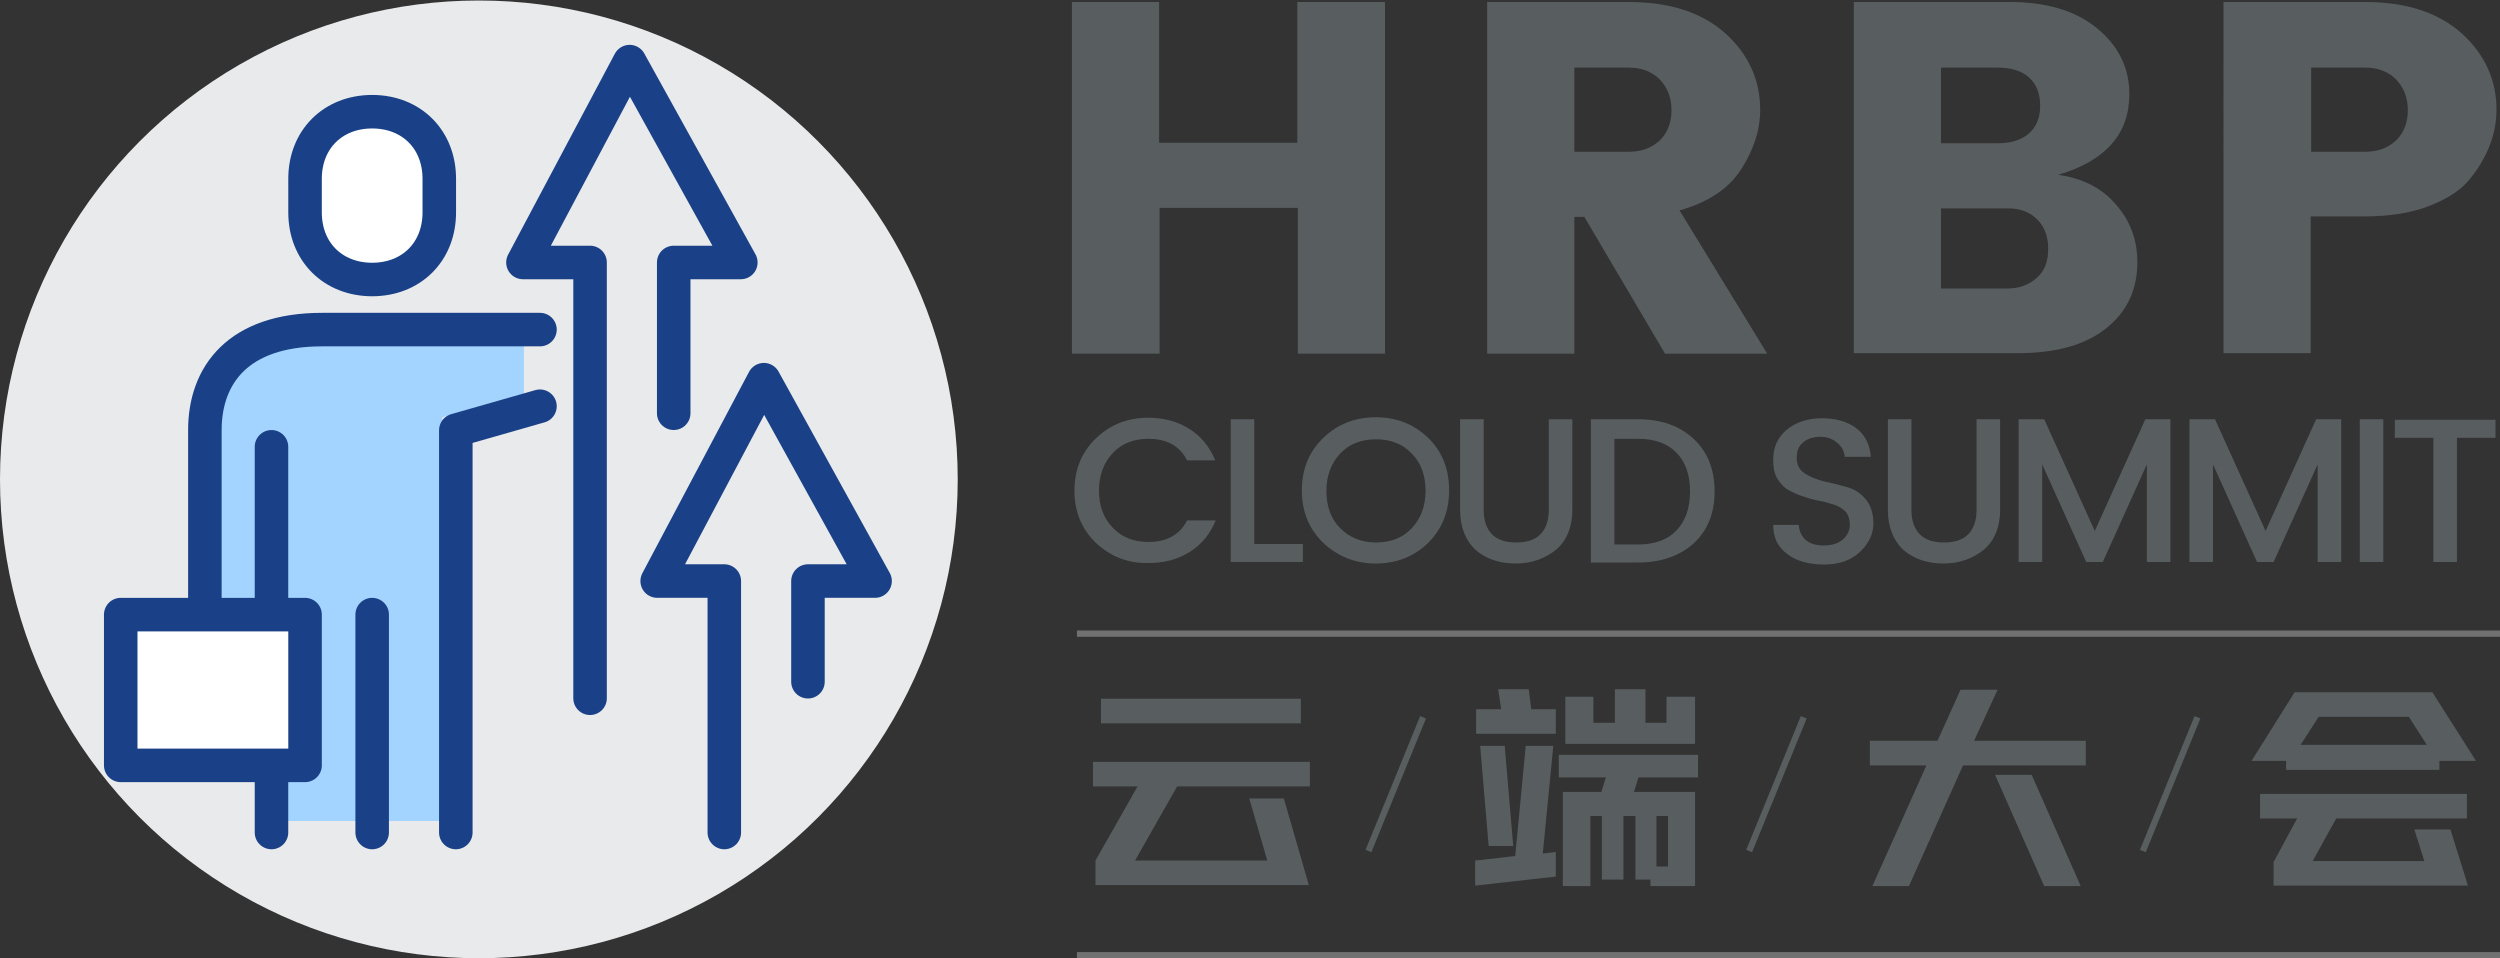 <?xml version="1.0" encoding="utf-8"?>
<!-- Generator: Adobe Illustrator 26.0.0, SVG Export Plug-In . SVG Version: 6.00 Build 0)  -->
<svg version="1.1" id="图层_1" xmlns="http://www.w3.org/2000/svg" xmlns:xlink="http://www.w3.org/1999/xlink" x="0px" y="0px"
	 viewBox="0 0 499.1 191.3" style="enable-background:new 0 0 499.1 191.3;" xml:space="preserve">
<rect x="0" y="0" width="499.1" height="191.3" fill="#333333" stroke="none"/>
<style type="text/css">
	.st0{fill:#E9EAEB;}
	.st1{fill:none;stroke:#727171;stroke-width:1.253;stroke-miterlimit:10;}
	.st2{fill:none;stroke:#585E60;stroke-width:1.257;stroke-miterlimit:10;}
	.st3{fill:#585E60;}
	.st4{fill:#A3D4FF;}
	.st5{fill:none;stroke:#1A4187;stroke-width:6.693;stroke-linecap:round;stroke-linejoin:round;stroke-miterlimit:10;}
	.st6{fill:#FFFFFF;stroke:#1A4187;stroke-width:6.693;stroke-linejoin:round;stroke-miterlimit:10;}
</style>
<g>
	<g>
		<g>
			<circle class="st0" cx="95.6" cy="95.7" r="95.6"/>
		</g>
		<line class="st1" x1="215" y1="126.5" x2="499.1" y2="126.5"/>
		<line class="st1" x1="215" y1="190.7" x2="499.1" y2="190.7"/>
		<line class="st2" x1="284.1" y1="143.2" x2="273.2" y2="169.9"/>
		<line class="st2" x1="360.1" y1="143.2" x2="349.2" y2="169.9"/>
		<line class="st2" x1="438.7" y1="143.2" x2="427.8" y2="169.9"/>
		<g>
			<g>
				<path class="st3" d="M259.1,0.4h17.4v70.2h-17.4V41.5h-27.6v29.1H214V0.4h17.4v28.1h27.6V0.4z"/>
				<path class="st3" d="M314.3,43.3v27.3h-17.4V0.4h28.2c8.3,0,14.7,2.1,19.4,6.3c4.6,4.2,6.9,9.3,6.9,15.2c0,4.1-1.3,8-3.8,11.9
					c-2.5,3.9-6.6,6.6-12.3,8.2l17.5,28.6h-20.4l-16.1-27.3H314.3z M314.3,13.4v16.9h10.8c2.7,0,4.7-0.8,6.3-2.3
					c1.5-1.5,2.3-3.5,2.3-6s-0.8-4.5-2.3-6.1c-1.6-1.6-3.6-2.4-6.2-2.4H314.3z"/>
				<path class="st3" d="M370.1,0.4h31.1c7.3,0,13.1,1.7,17.4,5.2c4.3,3.5,6.5,7.9,6.5,13.2c0,7.9-4.7,13.3-14.2,16.1
					c4.8,0.7,8.7,2.6,11.5,5.9c2.9,3.3,4.3,7.1,4.3,11.5c0,5.6-2.1,10-6.3,13.3c-4.2,3.3-10,4.9-17.5,4.9h-32.8V0.4z M387.5,13.4
					v15.2h11.4c2.5,0,4.5-0.6,6.1-1.9c1.5-1.3,2.3-3.1,2.3-5.6s-0.8-4.4-2.3-5.7s-3.6-1.9-6.1-1.9H387.5z M387.5,57.6h13.2
					c2.4,0,4.3-0.7,5.9-2.1c1.6-1.4,2.3-3.3,2.3-5.8c0-2.5-0.7-4.4-2.2-5.9c-1.5-1.5-3.4-2.2-5.8-2.2h-13.4V57.6z"/>
				<path class="st3" d="M498.4,21.9c0,4.7-1.7,9.3-5.2,13.7c-1.8,2.3-4.6,4.1-8.2,5.5c-3.6,1.4-7.9,2.1-12.9,2.1h-10.8v27.3h-17.4
					V0.4h28.2c8.3,0,14.7,2.1,19.4,6.3C496.1,10.9,498.4,16,498.4,21.9z M461.3,30.3h10.8c2.7,0,4.7-0.8,6.3-2.3
					c1.5-1.5,2.3-3.5,2.3-6s-0.8-4.5-2.3-6.1c-1.6-1.6-3.6-2.4-6.2-2.4h-10.8V30.3z"/>
			</g>
		</g>
		<polyline class="st4" points="39.6,119.1 55.6,120 52.6,163.9 91.5,163.9 88.3,83.3 104.6,78.7 104.6,66.3 72.1,66.3 52.6,66.3 
			43.9,70.6 		"/>
		<g>
			<g>
				<path class="st3" d="M218.8,108.4c-2.8-2.7-4.3-6.2-4.3-10.4c0-4.2,1.4-7.7,4.3-10.5c2.8-2.7,6.3-4.1,10.4-4.1
					c3.1,0,5.8,0.7,8.2,2.2c2.4,1.5,4.1,3.6,5.2,6.3H237c-1.5-2.9-4.1-4.3-7.7-4.3c-2.9,0-5.3,0.9-7.1,2.8c-1.8,1.9-2.8,4.4-2.8,7.5
					c0,3.1,0.9,5.6,2.8,7.5c1.8,1.9,4.2,2.8,7.1,2.8c3.6,0,6.2-1.4,7.7-4.3h5.7c-1.1,2.7-2.8,4.8-5.2,6.3c-2.4,1.5-5.1,2.2-8.2,2.2
					C225.2,112.5,221.7,111.1,218.8,108.4z"/>
				<path class="st3" d="M245.7,83.7h4.7v24.9h9.7v3.6h-14.4V83.7z"/>
				<path class="st3" d="M274.7,112.5c-4.1,0-7.6-1.4-10.5-4.1c-2.8-2.7-4.3-6.2-4.3-10.5c0-4.2,1.4-7.7,4.3-10.5
					c2.8-2.7,6.3-4.1,10.5-4.1c4.1,0,7.6,1.4,10.4,4.1c2.8,2.7,4.2,6.2,4.2,10.5c0,4.2-1.4,7.7-4.2,10.5
					C282.3,111.1,278.8,112.5,274.7,112.5z M274.7,108.3c2.9,0,5.3-0.9,7.1-2.8c1.8-1.9,2.8-4.4,2.8-7.5c0-3.1-0.9-5.6-2.8-7.5
					c-1.8-1.9-4.2-2.8-7.1-2.8c-2.9,0-5.3,0.9-7.1,2.8c-1.8,1.9-2.8,4.4-2.8,7.5c0,3.1,0.9,5.6,2.8,7.5
					C269.4,107.3,271.8,108.3,274.7,108.3z"/>
				<path class="st3" d="M291.5,101.8V83.7h4.7v18.1c0,2.2,0.6,3.8,1.7,4.9c1.1,1.1,2.7,1.6,4.8,1.6c2.1,0,3.7-0.5,4.8-1.6
					c1.1-1.1,1.7-2.7,1.7-4.9V83.7h4.7v18.1c0,3.4-1.1,6.1-3.2,7.9c-2.2,1.8-4.9,2.8-8.1,2.8c-3.2,0-5.9-0.9-8-2.7
					C292.6,107.9,291.5,105.3,291.5,101.8z"/>
				<path class="st3" d="M327,83.7c4.6,0,8.3,1.3,11.1,3.9c2.8,2.6,4.2,6.1,4.2,10.5s-1.4,7.8-4.2,10.4c-2.8,2.5-6.5,3.8-11.1,3.8
					h-9.4V83.7H327z M322.3,108.7h4.7c3.3,0,5.9-0.9,7.7-2.8c1.8-1.9,2.7-4.5,2.7-7.8c0-3.3-0.9-5.9-2.7-7.7
					c-1.8-1.9-4.4-2.8-7.7-2.8h-4.7V108.7z"/>
				<path class="st3" d="M363.4,87.2c-1.4,0-2.6,0.4-3.4,1.1c-0.9,0.7-1.3,1.7-1.3,3.1s0.5,2.4,1.6,3.1c1,0.7,2.3,1.2,3.8,1.6
					c1.5,0.3,3,0.7,4.5,1.1c1.5,0.4,2.8,1.2,3.8,2.4c1,1.1,1.6,2.8,1.6,4.9c0,2.1-0.9,4-2.7,5.7c-1.8,1.7-4.2,2.5-7.2,2.5
					c-3,0-5.5-0.7-7.3-2.1c-1.9-1.4-2.8-3.3-2.8-5.8h5.1c0.1,1.3,0.6,2.3,1.4,3c0.8,0.7,2,1.1,3.6,1.1c1.6,0,2.9-0.4,3.8-1.2
					c0.9-0.8,1.4-1.8,1.4-2.9c0-1.1-0.3-2-0.8-2.6c-0.6-0.6-1.3-1.1-2.2-1.4c-0.9-0.3-1.9-0.6-3-0.8c-1.1-0.2-2.2-0.5-3.3-0.9
					c-1.1-0.3-2.1-0.8-3-1.3c-0.9-0.5-1.6-1.3-2.2-2.3c-0.6-1-0.8-2.2-0.8-3.7c0-2.5,0.9-4.5,2.7-6c1.8-1.5,4.2-2.3,7-2.3
					c2.9,0,5.2,0.7,6.9,2c1.7,1.3,2.7,3.2,2.9,5.7h-5.2c-0.1-1.1-0.6-2-1.4-2.7C365.9,87.6,364.8,87.2,363.4,87.2z"/>
				<path class="st3" d="M376.9,101.8V83.7h4.7v18.1c0,2.2,0.6,3.8,1.7,4.9c1.1,1.1,2.7,1.6,4.8,1.6c2.1,0,3.7-0.5,4.8-1.6
					c1.1-1.1,1.7-2.7,1.7-4.9V83.7h4.7v18.1c0,3.4-1.1,6.1-3.2,7.9c-2.2,1.8-4.9,2.8-8.1,2.8c-3.2,0-5.9-0.9-8-2.7
					C378,107.9,376.9,105.3,376.9,101.8z"/>
				<path class="st3" d="M433.3,83.7v28.5h-4.7V92.7l-8.8,19.5h-3.3l-8.8-19.5v19.5H403V83.7h5.1l10.1,22.3l10.1-22.3H433.3z"/>
				<path class="st3" d="M467.4,83.7v28.5h-4.7V92.7l-8.8,19.5h-3.3l-8.8-19.5v19.5h-4.7V83.7h5.1l10.1,22.3l10.1-22.3H467.4z"/>
				<path class="st3" d="M471.1,112.2V83.7h4.7v28.5H471.1z"/>
				<path class="st3" d="M478.1,87.4v-3.6h20.1v3.6h-7.7v24.8h-4.7V87.4H478.1z"/>
			</g>
		</g>
		<g>
			<path class="st5" d="M107.8,65.8c0,0-38.5,0-43.5,0c-16.7,0-23.4,9-23.4,20.1v36.8"/>
			<polyline class="st5" points="91,166.2 91,85.9 107.8,81.1 			"/>
			<path class="st6" d="M74.3,55.8c7.8,0,13.4-5.5,13.4-13.4v-6.7c0-7.9-5.6-13.4-13.4-13.4c-7.8,0-13.4,5.5-13.4,13.4v6.7
				C60.9,50.3,66.5,55.8,74.3,55.8z"/>
			<line class="st5" x1="54.2" y1="89.2" x2="54.2" y2="122.7"/>
			<line class="st5" x1="54.2" y1="152.8" x2="54.2" y2="166.2"/>
			<line class="st5" x1="74.3" y1="122.7" x2="74.3" y2="166.2"/>
			<rect x="24.1" y="122.7" class="st6" width="36.8" height="30.1"/>
			<polyline class="st5" points="134.5,82.5 134.5,52.4 147.9,52.4 125.7,12.3 104.4,52.4 117.8,52.4 117.8,139.4 			"/>
			<polyline class="st5" points="161.3,136.1 161.3,116 174.7,116 152.5,75.8 131.2,116 144.6,116 144.6,166.2 			"/>
		</g>
		<path class="st4" d="M120.2,137.4"/>
	</g>
	<g>
		<path class="st3" d="M261.5,157H235l-8.4,14.8H253l-3.6-12.4h6.9l5,17.3h-42.6v-4.9l8.4-14.8h-8.9v-4.9h43.3V157z M219.8,139.5
			h39.9v4.9h-39.9V139.5z"/>
		<path class="st3" d="M294.5,171.8l8-0.9l2.1-22h5.5l-2.1,21.5l2.6-0.3v4.9l-16.1,1.8V171.8z M294.8,141.6h4.9l-0.6-4h6.1l0.5,4
			h4.9v4.9h-15.9V141.6z M300.4,148.9l1.7,20h-4.9l-1.7-20H300.4z M338.5,176.9h-9v-1.3h-3v-12.7h-2.4v12.7h-4.3v-12.7h-2.3v14h-5.5
			v-18.8h7.7l0.9-2.9h-9.4v-4.5H339v4.5h-11.9l-0.9,2.9h12.2V176.9z M312.4,139.1h5.7v5.2h4.3v-6.7h6.1v6.7h4.2v-5.2h5.7v9.4h-25.9
			V139.1z M333,173v-10.1h-2.3V173H333z"/>
		<path class="st3" d="M394.1,147.9h22.3v4.9h-24.5l-10.8,24.1h-7.3l10.8-24.1h-11.3v-4.9h13.5l4.6-10.2h7.4L394.1,147.9z
			 M405.6,154.7l9.8,22.2h-7.3l-9.8-22.2H405.6z"/>
		<path class="st3" d="M458.1,138.2h27.5l8.7,13.7H487v1.8h-30.6v-1.8h-6.9L458.1,138.2z M492.5,163.4h-26.1l-4.7,8.5H484l-2-6.3
			h7.2l3.5,11.2h-38.8v-4.7l4.7-8.7h-7.4v-4.9h41.3V163.4z M484.5,148.7l-3.6-5.6h-18l-3.6,5.6H484.5z"/>
	</g>
</g>
</svg>
